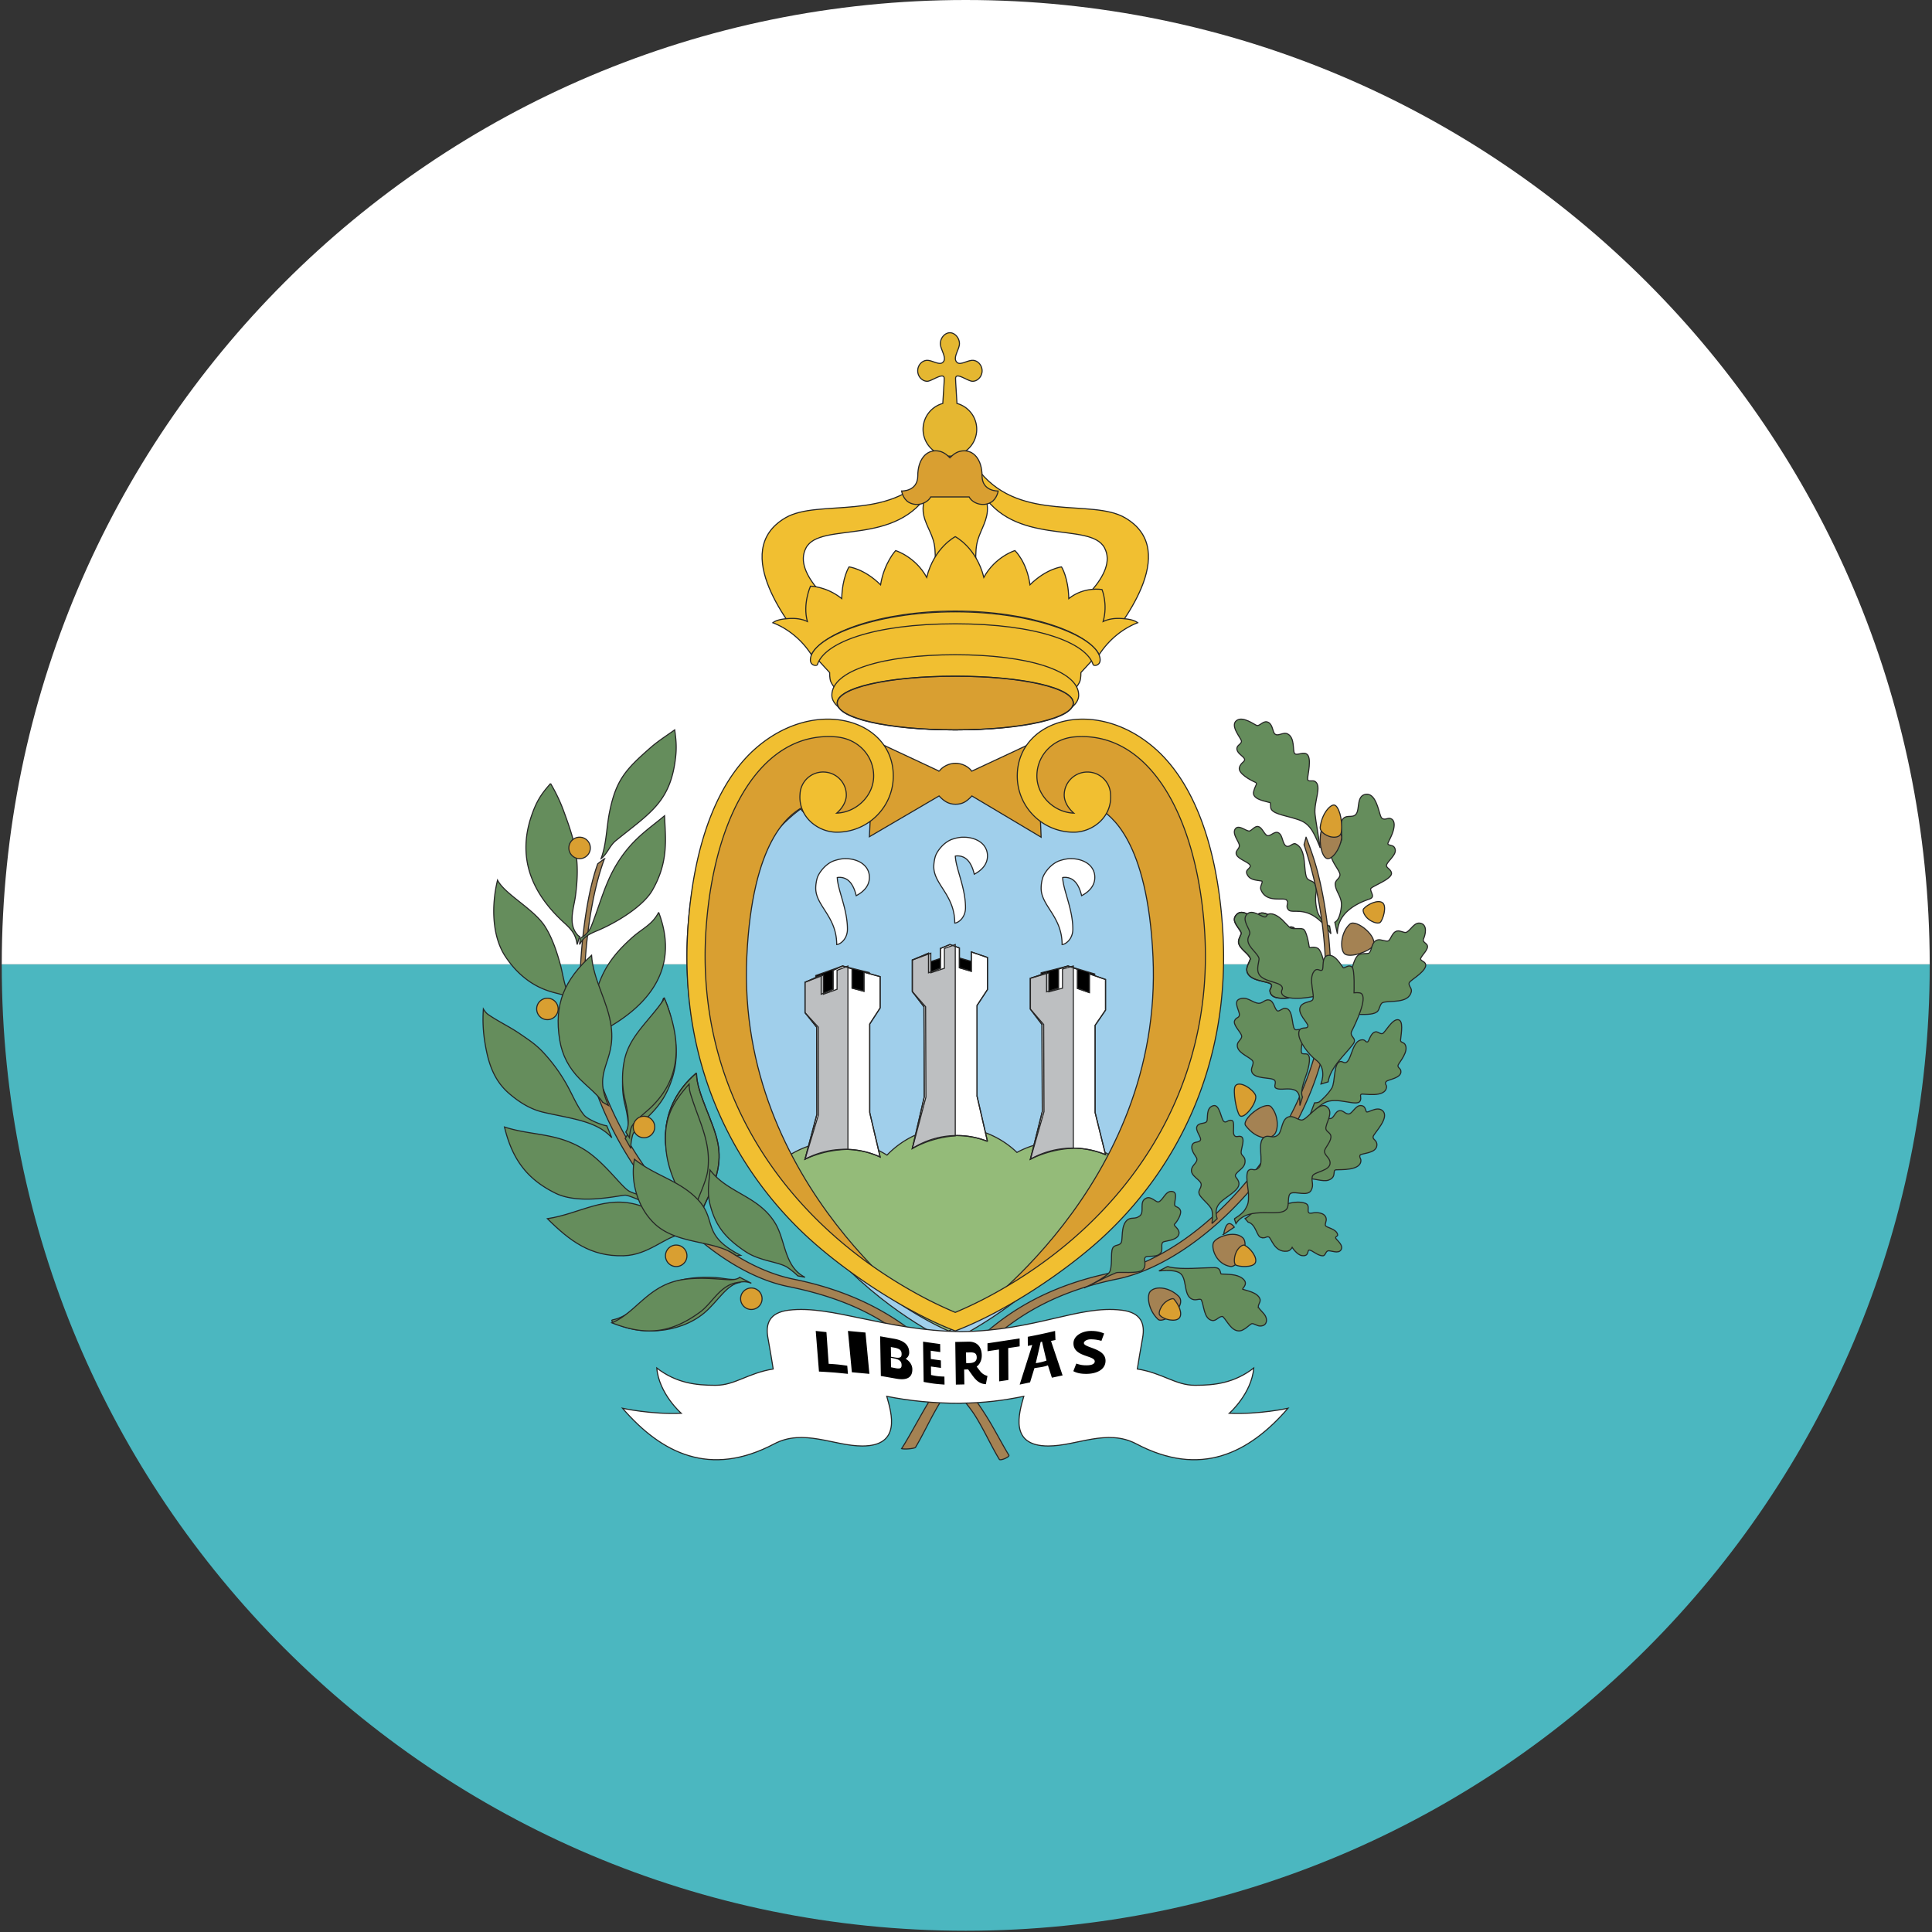 <?xml version="1.0" encoding="UTF-8"?> <svg xmlns="http://www.w3.org/2000/svg" height="180" width="180"><rect width="100%" height="100%" fill="#333333" stroke="none"/><g fill="none" fill-rule="evenodd"><path d="M179.788 89.842v.1c0 49.673-40.21 89.941-89.813 89.941-49.602 0-89.812-40.268-89.812-89.941v-.1h179.625z" fill="#4BB7C0"></path><path d="M179.788 89.842C179.734 40.214 139.544 0 89.975 0 40.407 0 .217 40.214.163 89.842h179.625z" fill="#FFF"></path><path d="M127.879 88.18c-.364.458-1.95 1.048-2.538.73-.512-.277-.506-1.98.423-2.815.586-.526 2.77 1.26 2.115 2.085h0zM114 115c.07-.377.212-.897.443-.983.217-.08.427.135.557.314l-1 .669h0zM116.861 103.557c.609-.464 1.3-.722 1.562-.44.702.76.737 2.213.25 2.637-.491.428-1.633.394-2.618-.883-.207-.27.192-.846.806-1.314h0z" fill="#A48253" stroke="#262626" stroke-width=".1"></path><path d="M116.972 102.039c.233.607-1.04 2.301-1.465 1.9-.295-.277-.696-2.41-.407-2.778.408-.522 1.669.35 1.872.878h0z" fill="#D99F31" stroke="#262626" stroke-width=".1"></path><path d="M56.32 80c-1.737 4.608-2.251 12.314-1.653 15.88 1.87 11.144 10.924 21.606 19.281 23.3 7.207 1.46 11.515 4.734 14.482 8.117a36.719 36.719 0 013.425 4.578c.792 1.25 1.47 2.614 2.136 3.694.108.174-.792.55-.887.394-.704-1.148-1.351-2.595-2.162-3.921-.923-1.509-2.508-3.052-3.887-4.693-2.934-3.494-6.84-6.12-13.612-7.483-8.006-1.612-17.324-11.926-19.184-23.016-.605-3.603-.16-11.965 1.432-16.379l.63-.471h0zM107.155 120.339c.435-.528 1.696-.472 2.62.4.46.434.156 1.084-.39 1.6-.549.518-1.247.807-1.484.586-.923-.863-1.066-2.199-.746-2.586h0z" fill="#A48253" stroke="#262626" stroke-width=".1"></path><path d="M108.049 122.522c-.16-.195.095-.792.433-1.119.3-.29.787-.488.892-.367.414.477.837 1.325.509 1.745-.33.421-1.476.18-1.834-.26h0z" fill="#D99F31" stroke="#262626" stroke-width=".1"></path><g stroke="#262626" stroke-width=".1"><path d="M69 119.477c-1.27.127-2.127 1.803-3.4 2.858-2.345 1.942-6.102 2.136-8.498.839-.1-.055-.15-.176-.037-.2 2.978-.615 3.366-4.313 9.575-3.949.728.043 1.035.178 1.766.178l.594.274h0zM65 114.898c-.515.019-1.063.019-1.571.105-1.517.258-3.019 1.926-5.325 1.993-3.069.09-5.006-1.37-7.104-3.453 3.052-.464 5.41-2.243 8.56-1.242 1.614.513 3.512 2.566 5.027 2.271l.413.326h0zM64.844 100l.047.02c.036 1.89 1.614 4.465 2.001 6.541.334 1.79-.147 3.284-.903 4.95-.189.416-.632 1.25-.65 1.66-.016.38.248.733.47 1.048.078.111.55.672.501.781-1.886-1.482-.777-.516-1.562-1.882-.404-.704-.887-1.344-1.288-2.053-2.117-3.747-2.157-7.997 1.384-11.065h0z" fill="#658D5C"></path><path d="M64.844 100l.047.02c.036 1.89 1.614 4.465 2.001 6.541.334 1.79-.147 3.284-.903 4.95-.189.416-.632 1.25-.65 1.66-.016.38.248.733.47 1.048.078.111.55.672.501.781-1.886-1.482-.777-.516-1.562-1.882-.404-.704-.887-1.344-1.288-2.053-2.117-3.747-2.157-7.997 1.384-11.065h0z"></path><path d="M73.365 118.081c-.81-.53-2.563-.58-3.887-1.459-1.85-1.228-2.808-2.37-3.322-4.393-.311-1.227-.072-2.209-.008-3.229 1.666 2.19 4.56 2.397 6.108 5.018.94 1.592.816 4.014 2.744 4.982l-.67-.128a6.801 6.801 0 00-.965-.79zM59.966 111.43s-.93-.221-1.343-.448c-.716-.396-2.3-2.694-4.13-3.844-2.625-1.647-4.91-1.303-7.493-2.138.733 3.047 2.133 4.87 4.735 6.16 2.33 1.157 6.133.157 6.545.195.412.038 1.72.645 1.72.645l-.034-.57h0zM64.648 113.6c-.116-.825-1.055-2.012-1.448-2.78-.576-1.126-1.008-2.355-1.137-3.617-.277-2.72.347-4.187 2.14-6.203.013.59.093.798.271 1.348.75 2.307 1.8 4.215 1.46 6.724-.168 1.235-1.178 2.994-1.224 3.749-.024.39.197.85.393 1.179l-.455-.4h0zM57 106c-1.404-1.565-3.72-1.762-6.34-2.364-1.252-.287-2.276-.939-3.23-1.759-1.483-1.274-1.974-2.982-2.263-4.814A13.397 13.397 0 0145.034 94c.119.2.27.399.468.534.973.664 1.987 1.127 2.96 1.798.852.586 1.457.972 2.155 1.722.883.949 1.62 1.974 2.24 3.094.49.885.91 1.921 1.542 2.723.328.417 1.652.958 2.133 1.017L57 106h0zM61.367 85c1.881 4.963-.603 8.536-5.165 11L55 94.395c.784-3.187 1.347-4.756 3.868-7.02.996-.896 1.87-1.187 2.499-2.375h0z" fill="#658D5C"></path><path d="M68.61 117c-1.98-1.519-5.547-.973-7.67-3.034-1.56-1.512-2.218-3.897-1.832-5.966 1.886 1.52 4.078 1.937 5.793 3.644 2.018 2.009.3 3.357 4.099 5.311l-.39.045h0zM58.259 106.081l.006-.05c.52-.576.159-2.304-.012-2.997a7.843 7.843 0 01-.116-3.438c.247-1.405 1.075-2.673 1.925-3.836.379-.518 1.609-2.137 1.736-2.724.01-.05.068-.046.092.002.469.95.714 2.105.903 3.131.264 1.437.347 2.743-.19 4.377-.481 1.463-1.128 2.41-2.118 3.394-.419.416-1.404 1.332-1.549 1.828-.026.09-.193.75-.156 1.232l-.521-.919h0zM54 88l.066-.604c.447-.18.845-.647 1.025-1.1.78-1.956 1.254-3.945 2.349-5.751 1.42-2.345 2.942-3.257 4.477-4.545.072 2.072.42 4.255-1.153 6.971-.893 1.542-3.498 3.07-5.12 3.74-.724.301-1.243.545-1.644 1.289h0zM53.928 93.398L54 94c-1.237-1.64-1.651-1.156-3.361-1.85-1.49-.603-2.698-1.73-3.563-3.048-1.292-1.969-1.268-4.882-.722-7.102.693 1.34 3.407 2.684 4.449 4.357.67 1.076 1.085 2.354 1.418 3.566.166.607.354 1.828.61 2.33.19.374.767.874 1.097 1.145h0z" fill="#658D5C"></path><path d="M58.299 105.468c.505-.674.062-2.383-.1-3.156a8.425 8.425 0 01-.043-3.437c.365-1.974 1.794-3.297 3.057-4.896.249-.316.497-.635.692-.979 1.452 3.57 1.859 7.216-1.304 10.215-.477.452-1.625 1.325-1.8 1.874-.095.295-.128.607-.155.911l-.347-.532h0zM68.911 119s-.158.23-.902.23-3.071-.353-4.933.092c-2.807.67-3.966 3.07-6.076 3.923 3.206 1.262 5.552.951 8.219-.999 1.132-.827 1.83-2.445 3.388-2.739.711-.134.93-.114 1.393.05L68.911 119h0zM56 80c.512-1.374.5-2.902.787-4.328.604-3.007 1.506-3.985 3.799-5.996.73-.641 1.479-1.107 2.273-1.676.129.865.189 1.591.096 2.46-.451 4.249-2.361 5.251-5.564 7.85-.62.503-.781 1.209-1.391 1.69h0zM54 87.25l-.231.75c-.13-.976-.536-1.411-1.231-2.048-3.029-2.77-4.323-6.031-3.053-9.844.445-1.333.873-2.068 1.81-3.108a15.304 15.304 0 011.289 2.751c1.039 2.823 1.453 4.42 1.041 7.653-.146 1.142-.687 2.534.062 3.55.083.11.182.24.313.296h0z" fill="#658D5C"></path></g><path d="M117.496 115.298c.436.105.425-.116.698-.055.253.055.507 1.474 1.728 1.327.31-.037.466-.355.466-.355s.447.705.916.768c.675.092.482-.494.653-.513.275-.03.779.53 1.283.53.284 0 .244-.467.544-.467.3 0 .893.276 1.137-.063.319-.442-.424-.96-.478-1.118-.055-.158.21-.162.183-.314-.103-.562-1.05-.652-1.132-.85-.082-.198.132-.402.052-.71-.136-.524-.907-.542-1.256-.468-.809.174-.076-.657-.652-.891-.992-.403-2.434.36-2.803.21-.248-.1-.342-.13-.554-.165-.893-.15-1.717 1.106-2.281 1.368l.282.33c.757.206.778 1.331 1.214 1.436z" fill="#658D5C" stroke="#262626" stroke-width=".1"></path><g fill="#D99F31" stroke="#262626" stroke-width=".1"><path d="M51 93a1 1 0 110 2 1 1 0 010-2h0zM53 78.983a1 1 0 112 .034 1 1 0 01-2-.034h0zM60 104a1 1 0 110 2 1 1 0 010-2h0zM63 116a1 1 0 110 2 1 1 0 010-2h0zM70 120a1 1 0 110 2 1 1 0 010-2h0z"></path></g><g stroke="#262626" stroke-width=".1"><path d="M124.603 87l-.241-1.073a.854.854 0 00.174-.14c.283-.276.418-1.036.44-1.418.048-.828-.548-1.304-.577-1.993-.016-.358.377-.486.44-.825.082-.43-1.096-1.473-.787-2.289.21-.552.718-.267.924-.987.179-.627-.358-1.745.313-2.121.405-.226.988.137 1.184-.588.149-.548.034-1.484.801-1.562 1.043-.106 1.2 2.01 1.47 2.22.301.233.54-.069.83.045.435.172.328.78.23 1.13-.114.408-.31.744-.477 1.122-.032.075-.033.146.055.18.274.105.508.06.603.424.13.493-.62 1.032-.787 1.423-.13.304.377.382.443.785.094.569-1.796 1.207-1.941 1.474-.017.373.474.759-.122.96-1.498.507-2.992 1.46-2.975 3.233h0zM123.877 86.285L124 87c-1.951-2.924-3.543-1.763-3.962-2.238-.318-.361.088-.622-.172-.905-.275-.3-1.915.335-2.402-.999-.101-.277.26-.736.077-.773-.414-.085-.974-.073-1.258-.467-.12-.164-.221-.389-.066-.566.08-.092.175-.17.242-.274.254-.395-1.288-.7-1.292-1.288-.004-.336.42-.458.264-.873-.135-.363-.603-.963-.364-1.358.29-.479.94.123 1.301.167.178.021.48-.417.773-.426.467-.014.666.894 1.023.858.348-.036.743-.604 1.124-.11.266.343.26 1.346.881 1.055.149-.07.37-.259.536-.183.995.45.741 2.126.989 3.017.132.478.607.373.777.669.082.143.15.31.164.478.012.145-.009.287-.028.43-.077.577-.025 1.096.116 1.662.11.45.715 1.286 1.154 1.409h0z" fill="#658D5C"></path><path d="M121.684 78c.31.792.757 2.016 1.054 3.159 1.393 5.36 1.521 11.553.925 15.132-1.836 11.022-11.701 21.276-19.597 22.877-6.704 1.36-10.666 4.31-13.48 7.465a27.012 27.012 0 00-3.224 4.407c-.818 1.409-1.355 2.617-2.08 3.83a1.336 1.336 0 01-.23.064c-.16.031-.362.055-.554.063-.195.008-.369 0-.473-.026l-.025-.007c.102-.16.204-.317.304-.483.692-1.16 1.294-2.29 2.085-3.632.79-1.338 1.723-2.75 2.993-4.208 2.928-3.363 7.09-6.615 14.202-8.067 8.279-1.69 17.733-12.12 19.585-23.234.603-3.62.59-9.869-1.674-16.64l.188-.7h0z" fill="#A48253"></path><path d="M124.115 94.79c.44-.02.714-.75.847-1.068.173-.414.25-.827.267-1.268.027-.641-.475-1.767.615-1.615 0 0 .23-1.503.702-1.85.307-.225.856-.097.989-.186.314-.212.192-1.128.87-1.245.263-.046.734.191.935.1.25-.114.34-.802.82-.918.3-.073.698.222.894.11.414-.235.728-.98 1.313-.83.66.168.427 1.083.26 1.457-.12.268.213.365.332.562.221.37-.516.957-.607 1.283-.036.121.29.269.37.348.491.479-.772 1.325-1.112 1.59-.101.078-.32.235-.333.361-.026.269.291.464.21.792-.278 1.11-1.972.783-2.637.986-.269.081-.308.578-.473.786-.533.667-2.867.023-3.494.545-.374.312-.676.85-.883 1.27l.115-1.21h0zM116.494 89.323c-.178-.527-1.02-.89-1.108-1.525-.04-.288.287-.779.26-.864-.145-.458-.937-1.049-.532-1.619.524-.736 1.27.024 1.89.198.102-.037.136-.366.378-.429.95-.243 1.777 1.246 2.027 1.336.737.27 1.314-.988 1.715 1.76.315-.072.744-.148.934.165.783 1.295.326 4.087 1.891 4.837l.051.099c-.021.11-.072.934-.302.665-.396-.463-.707-1.121-1.396-1.238-.727-.122-3.903.986-3.988-.406-.01-.164.22-.39.144-.55-.181-.382-2.089-.248-2.29-1.277-.078-.404.217-.772.326-1.152h0z" fill="#658D5C"></path><path d="M116.494 89.323c-.178-.527-1.02-.89-1.108-1.525-.04-.288.287-.779.26-.864-.145-.458-.937-1.049-.532-1.619.524-.736 1.27.024 1.89.198.102-.037.136-.366.378-.429.95-.243 1.777 1.246 2.027 1.336.737.27 1.314-.988 1.715 1.76.315-.072.744-.148.934.165.783 1.295.326 4.087 1.891 4.837l.051.099c-.021.11-.072.934-.302.665-.396-.463-.707-1.121-1.396-1.238-.727-.122-3.903.986-3.988-.406-.01-.164.22-.39.144-.55-.181-.382-2.089-.248-2.29-1.277-.078-.404.217-.772.326-1.152h0z"></path><path d="M124.897 94c-1.234-1.824-1.786-1.136-3.66-1.001-.427.03-1.868.088-1.843-.6.007-.196.163-.247.035-.483-.272-.504-1.96-.412-2.215-1.346-.131-.484.148-1.135.077-1.318-.236-.607-1.284-1.174-.973-1.97.042-.105.103-.202.123-.316.063-.35-.69-1.155-.355-1.673.39-.602 1.07-.126 1.587.097.37.16.277-.152.522-.229.428-.135.96.254 1.247.515.16.147.668.724.797.781.303.134.816-.018 1.167.1.314.105.528 1.364.575 1.685l.061.04c.287-.059.71-.056.882.21.782 1.215.398 4.117 2.076 4.998l-.103.51h0zM112.912 114c.045-.369.086-.867 0-1.23-.122-.522-1.166-1.18-1.212-1.634-.03-.29.17-.365.211-.726.057-.487-1.029-.799-.9-1.469.078-.41.542-.607.498-.971-.024-.203-.574-.705-.457-1.226.096-.422.51-.254.75-.466.263-.232-.517-.94-.268-1.365.197-.338.737-.19.89-.429.158-.247-.127-1.28.624-1.473.595-.152.716 1.258.968 1.463.239.195.347-.154.72-.098.368.056.084 1.048.23 1.347.157.325.407.067.661.167.41.162.006 1.124.006 1.458 0 .35.334.35.364.763.049.672-.53.842-.836 1.256-.085.114-.092.22.002.332.55.655.162 1.05-.374 1.477-.832.664-1.81 1.032-1.39 2.37l-.488.454h0zM121.525 109.786c.882-.044 1.726.356 2.26.16.795-.292.31-.923.693-.958.383-.036 2.316.108 2.314-.873 0-.189-.156-.262-.087-.475.07-.213 1.524-.141 1.576-.934.033-.505-.418-.51-.348-.817.07-.306 1.627-1.808.85-2.43-.534-.429-1.41.32-1.492.1-.108-.285-.132-.523-.486-.557-.513-.048-.822.784-1.157.784-.335 0-.487-.342-.83-.31-.45.04-.518.74-.901.74s-.98-.217-.98-.217L121 109.826s.32-.03.525-.04h0zM122 104s.751-.89 1.357-1.235c1.175-.673 3.085.41 3.37-.2.144-.31-.075-.537.108-.62.182-.082 2.266.387 2.348-.684.016-.193-.217-.29-.036-.496.181-.206 1.497-.306 1.365-1.013-.041-.227-.328-.29-.254-.517.073-.227 1.059-1.292.638-1.945-.123-.191-.433-.154-.41-.387.074-.724.288-1.842-.238-1.9-.566-.063-1.226 1.243-1.447 1.294-.274.062-.437-.245-.71-.145-.455.165-.528.93-.71.93-.182 0-.168-.213-.46-.207-.893.022-.968 1.65-1.415 2.05-.254.227-.405-.08-.656-.021-.618.144-.436 1.902-.763 2.461-.329.56-1.038 1.22-1.184 1.304-.146.083-.432.082-.432.082L122 104h0zM123 79s-.52-1.4-.964-1.91c-.47-.541-.808-.655-1.662-.906-.755-.222-1.934-.401-1.984-.946-.05-.545.02-.442-.196-.494-.693-.168-1.56-.379-1.394-1.01.165-.633.421-.731.124-.864-.438-.195-1.591-.812-1.453-1.353.137-.542.65-.549.434-.88-.156-.238-.711-.499-.667-.931.03-.296.437-.391.425-.654-.013-.263-1.102-1.43-.461-1.918.584-.444 1.616.35 1.88.45.264.1.568-.415.955-.33.497.109.523.794.67 1.037.267.443.816-.134 1.245.079.716.354.467 1.572.66 1.819.192.246.721-.147 1.096.043.584.296.085 2.075.123 2.367.038.293.462.041.705.215.644.462-.14 1.864-.016 3.048.042.409.149 1.044.149 1.044L123 79h0zM117.227 121.775c.187.32.528.54.685.869.223.462.015.931-.547.897-.244-.015-.467-.201-.7-.22-.19-.014-.729.702-1.252.678-.712-.03-1.052-.894-1.487-1.336-.346-.072-.6.434-.985.365-.79-.141-.752-1.387-1.025-1.935-.218-.161-.547.179-.985-.129-.677-.474-.323-1.967-1.05-2.384-.639-.368-1.991-.124-1.874-.186l.754-.389c.047-.024.191.044.239.054 1.235.244 2.89.043 4.156.043.607 0 .51.487.607.586l.05.008c.63.043 1.383-.002 1.92.392.651.48.035.909.033 1.016l.03.014.137.046.425.124c.329.105.697.25.918.528.322.406-.04.596-.05.959h0zM101 120s2.232-1.038 2.414-1.56c.28-.798-.026-2.008.365-2.297.255-.19.51-.095.677-.364.168-.269-.05-1.572.553-2.099.378-.33.718-.034 1.178-.394.496-.39-.13-1.35.628-1.666.446-.186.894.422 1.116.357.428-.124.653-1.07 1.28-.97.504.082.258.653.225 1.193-.018.311.42.167.55.602.095.317-.294.997-.555 1.25-.148.145.453.4.417.85-.053.646-1.174.691-1.434.795-.336.133-.033.692-.26 1.018-.365.52-1.3.197-1.467.445-.152.227.186.811-.243 1.17-.446.372-2.179.136-2.46.252-.835.343-1.516.7-1.516.7L101 120h0zM121.348 102.212l-.242.788c0-1.089-.043-1.607-1.36-1.54-.204.01-.413.033-.616.002-.669-.102-.153-.496-.366-.796-.26-.365-2.02-.037-2.165-.902-.055-.334.326-.732.046-.995-.422-.396-1.475-.74-1.362-1.467.047-.3.456-.516.397-.795-.08-.37-.836-1.016-.651-1.424.147-.326.417-.22.442-.527.03-.343-.583-1.199-.037-1.459.72-.342 1.207.327 1.824.376.359.028.602-.39.975-.308.484.105.487.868.798 1.024.114.057.457-.227.618-.245.866-.098.67 1.549.965 1.934.107.14.336 0 .49.048.542.165-.038 1.965.185 2.206.076.082.352.036.472.07.453.124.137 1.268.062 1.55-.168.63-.75 1.87-.475 2.46h0z" fill="#658D5C"></path><path d="M123.064 101c.328-.884.211-1.746-.44-2.228-.696-.517-1.625-1.745-1.624-2.456.002-.84.817-.328.855-.725.028-.297-1.071-1.186-.68-1.84.256-.424.936-.374 1.108-.587.286-.355-.423-1.927.138-2.659.31-.402.549.025.754-.123.2-.145-.12-1.346.636-1.381.729-.034 1.264 1.218 1.38 1.18.236-.078.516-.33.782-.073.258.251.177 2.387.177 2.387s.495-.049.654.05c.658.416-.524 2.84-.857 3.506-.285.567.548.638.121 1.22-.702.96-2.106 2.112-2.328 3.524l-.676.205h0zM115 113.547s.756-.427 1.029-.903c.268-.47.302-.64.292-1.382-.007-.452-.367-2.005.039-2.253.333-.202.518.195.934-.233.507-.522-.236-2.329.485-2.817.436-.294.829.226 1.332-.265.343-.334.285-1.46.96-1.645.424-.116.761.244 1.162.303.49.072 1.607-1.705 2.307-1.289.307.182.397.438.341.805-.06.396-.266.745-.345 1.132-.101.497.516.453.46.979-.052.499-.595.977-.595 1.3 0 .355.49.585.521 1.021.06.826-1.525.843-1.653 1.296-.127.45.182.786-.118 1.315-.324.572-1.44.066-1.875.26-.364.161-.143 1.057-.364 1.416-.609.99-3.554-.4-4.764 1.413l-.148-.453h0z" fill="#658D5C"></path></g><g stroke="#262626" stroke-width=".1"><path d="M128.82 84.116c.417.333.013 1.628-.24 1.826-.217.17-.83-.056-1.185-.394-.323-.308-.477-.739-.351-.88.386-.436 1.359-.886 1.776-.552h0z" fill="#D99F31"></path><path d="M115.782 115.317c.687.654-.404 2.809-1.154 2.677-1.29-.226-1.755-1.59-1.599-2.153.16-.58 1.99-1.25 2.753-.524h0z" fill="#A48253"></path><path d="M115.123 117.845c-.2-.15-.149-.834.104-1.29.228-.412.583-.612.73-.54.54.264 1.218 1.148 1.002 1.63-.215.478-1.572.396-1.836.2h0z" fill="#D99F31"></path><path d="M123.652 79.993c-.45-.092-.802-1.329-.587-2.456.202-1.058 2.096-.39 1.924.602-.188 1.085-.897 1.945-1.337 1.854h0z" fill="#A48253"></path><path d="M124.322 75.005c.381.083.785 1.273.652 2.483-.063.585-.72.553-1.057.459-.362-.102-.971-.438-.913-.9.16-1.292.968-2.12 1.318-2.042h0z" fill="#D99F31"></path></g><path d="M56.16 102.698c-.492-.737-1.54-1.557-2.132-2.157-1.018-1.033-1.65-2.216-1.882-3.64-.549-3.364.453-5.627 2.967-7.901.159 2.36 1.54 4.317 1.833 6.674.42 3.38-1.783 4.017-.253 7.326l-.533-.302h0z" fill="#658D5C" stroke="#262626" stroke-width=".1"></path><path d="M77.701 64s-.218-.284-.301-.496c-.12-.307-.105-.843-.105-.843L76 61.251l2.452-2.424 4.661-1.39L89 57l5.887.437 4.662 1.39L102 61.251l-1.294 1.41s.015.536-.105.843c-.083.212-.302.496-.302.496l-5.336-1.716L89 62.006l-5.963.278L77.701 64h0z" fill="#F1BF31" stroke="#262626" stroke-width=".1"></path><path d="M86.636 44.044c-3.844 4.61-10.375 2.4-13.453 4.195-5.356 3.122.693 10.345 1.79 11.761l5.041-1.585c-2.144-1.784-6.215-4.905-4.921-7.367 1.326-2.524 8.502-.009 11.584-5.397.649-1.133.152-1.838-.041-1.607h0z" fill="#F1BF31" stroke="#262626" stroke-width=".1"></path><path d="M78.167 59.28L78 59.183 79 59l-.833.28z" fill="#D99F31" stroke="#262626" stroke-width=".1"></path><path d="M78.167 59.28L78 59.183 79 59l-.833.28z" stroke="#262626" stroke-width=".1"></path><path d="M79.887 58l.113.133L78 59l.452-.363c.503-.181.98-.394 1.435-.637h0z" fill="#F1BF31" stroke="#262626" stroke-width=".1"></path><path d="M79.887 58l.113.133L78 59l.452-.363c.503-.181.98-.394 1.435-.637h0z" stroke="#262626" stroke-width=".1"></path><path d="M91.364 44.044c3.844 4.61 10.375 2.4 13.453 4.195 5.356 3.122-.693 10.345-1.79 11.761l-5.041-1.585c2.144-1.784 6.215-4.905 4.922-7.367-1.327-2.524-8.504-.009-11.585-5.397-.649-1.133-.152-1.838.041-1.607h0z" fill="#F1BF31" stroke="#262626" stroke-width=".1"></path><path d="M89.023 54h-2.044s.314-1.969.06-3.308c-.206-1.09-.933-1.935-1.03-3.04-.136-1.56 1.209-3.652 1.209-3.652h3.61s1.298 2.092 1.162 3.651c-.096 1.106-.777 1.951-.984 3.041-.253 1.34.061 3.308.061 3.308h-2.044 0z" fill="#F1BF31" stroke="#262626" stroke-width=".1"></path><path d="M89.16 37.588l-.117-1.907-.015-.382c-.028-.716 1.118.223 1.585.223.466 0 .887-.439.887-.975 0-.537-.421-.976-.887-.976h0c-.476 0-1.106.45-1.414.22-.516-.388.191-1.22.191-1.77 0-.537-.423-1.021-.89-1.021s-.89.484-.89 1.02c0 .551.704 1.407.192 1.77-.326.231-.955-.219-1.414-.219-.467 0-.888.439-.888.976 0 .536.421.975.888.975.43 0 1.61-.938 1.583-.223l-.014.368-.119 1.921a2.5 2.5 0 101.323 0z" fill="#E5B731" stroke="#262626" stroke-width=".1"></path><path d="M90.293 46.3h-3.58c-.303.569-1.26.954-2.043.5-.556-.322-.67-1.055-.67-1.055s1.499.06 1.507-1.411c0-1.492.772-2.467 1.881-2.32.485.065.812.336 1.112.638.3-.302.629-.574 1.114-.637 1.11-.146 1.88.827 1.88 2.307 0 1.484 1.506 1.424 1.506 1.424s-.114.732-.67 1.054c-.786.456-1.749.065-2.037-.5h0z" fill="#D99F31" stroke="#262626" stroke-width=".1"></path><path d="M89 61c6.734 0 11.5 1.47 11.5 3.774C100.5 66.617 95.734 68 89 68s-11.5-1.383-11.5-3.226C77.5 62.47 82.266 61 89 61z" fill="#F1BF31" stroke="#262626" stroke-width=".1"></path><path d="M78 65.5c0-1.38 4.67-2.5 11-2.5 6.332 0 11 1.12 11 2.5S95.332 68 89 68c-6.33 0-11-1.12-11-2.5h0z" fill="#D99F31" stroke="#262626" stroke-width=".1"></path><path d="M78 65.502C78 64.075 82.615 63 89 63s11 1.075 11 2.502C100 66.929 95.385 68 89 68s-11-1.071-11-2.498h0z" stroke="#262626" stroke-width=".1"></path><path d="M72 58.017c.317-.253.875-.35 1.465-.391.693-.047 1.27.049 1.758.279-.459-1.628.287-3.294.287-3.294s1.468.006 2.912 1.156c.047-1.973.678-2.951.678-2.951s1.406.155 2.94 1.667c.329-2.037 1.404-3.187 1.404-3.187s1.841.567 2.894 2.494C87.04 50.998 89 50 89 50s1.96.998 2.662 3.79c1.053-1.927 2.895-2.494 2.895-2.494s1.109 1.03 1.404 3.187c1.533-1.512 2.94-1.667 2.94-1.667s.63.978.677 2.951c1.444-1.15 3.095-.838 3.095-.838s.563 1.348.104 2.976c.489-.23 1.065-.326 1.757-.279.59.04 1.149.138 1.466.39-1.367.526-2.685 1.565-3.598 2.984-1-2.024-6.39-4.065-13.402-4.065S76.597 58.976 75.598 61c-.913-1.42-2.23-2.458-3.598-2.983z" fill="#F1BF31" stroke="#262626" stroke-width=".1"></path><path d="M75.5 61.478C75.5 59.488 81.296 57 89 57s13.5 2.488 13.5 4.478c0 .552-.603.607-.658.437-.647-2.018-5.138-3.796-12.842-3.796-7.704 0-12.195 1.778-12.843 3.796-.054.17-.657.115-.657-.437h0z" fill="#F1BF31" stroke="#262626" stroke-width=".1"></path><path d="M109 93.09C109 115.92 88.5 125 88.5 125S68 116.205 68 91.358c0-22.17 20.135-19.215 20.135-19.215C92.069 72.073 109 69.187 109 93.09z" fill="#A0CFEB" stroke="#262626" stroke-width=".1"></path><path d="M94.746 107.368a8.582 8.582 0 014.106-1.036c2.424 0 4.61.994 6.148 2.587C98.942 119.52 88.38 124 88.38 124h0S78.094 119.774 72 108.87a8.525 8.525 0 016.1-2.539c1.671 0 3.229.473 4.54 1.289a8.521 8.521 0 016.179-2.62c2.31 0 4.403.904 5.927 2.368h0z" fill="#94BB79" stroke="#262626" stroke-width=".1"></path><path d="M89.766 78c1.243 0 2.234.66 2.234 1.74 0 .767-.5 1.324-1.229 1.708-.27-1.135-.787-1.708-1.571-1.708a.96.96 0 00-.195.02c.044 1.166.948 2.92.948 4.807 0 .96-.71 1.433-1 1.433 0-2.618-1.953-3.592-1.953-5.244 0-.264.037-.588.127-.914.147-.529.806-1.385 1.589-1.65.575-.194.955-.194 1.05-.191h0zM78.766 80C80.01 80 81 80.66 81 81.74c0 .767-.5 1.325-1.229 1.708-.27-1.136-.787-1.709-1.572-1.709a.912.912 0 00-.194.021c.043 1.166.948 2.92.948 4.807 0 .96-.71 1.433-.999 1.433 0-2.618-1.954-3.592-1.954-5.245 0-.263.037-.587.127-.912.147-.53.806-1.386 1.589-1.65.575-.195.954-.196 1.05-.192h0zM99.766 80c1.243 0 2.234.66 2.234 1.74 0 .767-.5 1.325-1.229 1.708-.27-1.136-.787-1.709-1.571-1.709a.912.912 0 00-.195.021c.043 1.166.948 2.92.948 4.807 0 .96-.71 1.433-1 1.433 0-2.618-1.953-3.592-1.953-5.245 0-.263.037-.587.127-.912.147-.53.806-1.386 1.589-1.65.575-.195.954-.196 1.05-.192h0z" fill="#FFF" stroke="#262626" stroke-width=".1"></path><path d="M76.005 93L76 90.885 78.497 90l2.498.613L81 93h-4.995z" fill="#000" stroke="#262626" stroke-width=".1"></path><path d="M81.03 103.656l.97 4.139a7.917 7.917 0 00-3.292-.714A7.915 7.915 0 0075 108l1.107-4.178-.025-8.128L75 94.346v-2.829l1.506-.664v1.777l1.108-.458v-1.77L78.5 90l.886.264v1.796l1.107.296v-1.779L82 90.99v2.92l-.97 1.495v8.252h0z" fill="#FFF" stroke="#262626" stroke-width=".1"></path><path d="M79 103.336V90h0l-1.013.402v1.77l-1.266.459v-1.778L75 91.517v2.828l1.237 1.348.03 8.129L75 108a10.078 10.078 0 014-.917V103.336h0z" fill="#BDBFC1" stroke="#262626" stroke-width=".1"></path><path d="M81.03 103.656l.97 4.139a7.917 7.917 0 00-3.292-.714A7.915 7.915 0 0075 108l1.107-4.178-.025-8.128L75 94.346v-2.829l1.506-.664v1.777l1.108-.458v-1.77L78.5 90l.886.264v1.796l1.107.296v-1.779L82 90.99v2.92l-.97 1.495v8.252h0z" stroke="#262626" stroke-width=".1"></path><path d="M97.005 93L97 90.63l2.497-.63 2.498.742L102 93h-4.995zM86.005 92L86 89.822 88.497 89l2.498.709L91 92h-4.995z" fill="#000" stroke="#262626" stroke-width=".1"></path><path d="M91.03 102.133l.97 4.206a7.713 7.713 0 00-2.848-.543A7.769 7.769 0 0085 107l1.108-4.79-.026-8.413L85 92.382v-2.94l1.506-.635v1.827l1.108-.424v-1.844L88.5 88l.885.32v1.845l1.108.328v-1.804l1.507.516v2.993l-.97 1.475v8.46h0z" fill="#FFF" stroke="#262626" stroke-width=".1"></path><path d="M89 105.818V88h0l-1.012.367v1.844l-1.266.422v-1.826L85 89.442v2.94l1.237 1.415.03 8.413L85 107a9.777 9.777 0 014-1.176v-.006h0z" fill="#BDBFC1" stroke="#262626" stroke-width=".1"></path><path d="M91.03 102.133l.97 4.206a7.713 7.713 0 00-2.848-.543A7.769 7.769 0 0085 107l1.108-4.79-.026-8.413L85 92.382v-2.94l1.506-.635v1.827l1.108-.424v-1.844L88.5 88l.885.32v1.845l1.108.328v-1.804l1.507.516v2.993l-.97 1.475v8.46h0z" stroke="#262626" stroke-width=".1"></path><path d="M102.03 103.656l.97 3.924a7.957 7.957 0 00-3.07-.613A7.967 7.967 0 0096 108l1.107-4.43-.025-8.12L96 94.02v-2.878l1.506-.5v1.765l1.108-.34v-1.782L99.5 90l.886.308v1.784l1.107.385v-1.744l1.507.523v2.855l-.97 1.417v8.128h0z" fill="#FFF" stroke="#262626" stroke-width=".1"></path><path d="M100 103.247V90l-1.012.285v1.782l-1.266.34v-1.765l-1.722.5v2.878l1.237 1.43.03 8.12L96 108a10.086 10.086 0 014-1.022v-3.731h0z" fill="#BDBFC1" stroke="#262626" stroke-width=".1"></path><path d="M102.03 103.656l.97 3.924a7.957 7.957 0 00-3.07-.613A7.967 7.967 0 0096 108l1.107-4.43-.025-8.12L96 94.02v-2.878l1.506-.5v1.765l1.108-.34v-1.782L99.5 90l.886.308v1.784l1.107.385v-1.744l1.507.523v2.855l-.97 1.417v8.128h0z" stroke="#262626" stroke-width=".1"></path><path d="M87.506 71.847c.318-.445.928-.734 1.516-.734.589 0 1.197.29 1.516.734L96.625 69 97 78l-6.449-3.843c-.486.511-.86.774-1.529.774-.668.001-1.106-.32-1.53-.774L81 77.956 81.419 69l6.087 2.847z" fill="#D99F31" stroke="#262626" stroke-width=".1"></path><path d="M113 89.117C113 78.981 108.98 68 101.007 68c-2.725 0-5.646 1.41-5.646 4.07s1.56 4.617 3.889 4.617c2.328 0 3.184-1.363 3.184-1.363.967.638 4.48 2.84 4.987 13.812C108.408 110.522 90 123 90 123s23-9.804 23-33.883h0zM64 89.117C64 78.981 68.02 68 75.994 68c2.724 0 5.645 1.41 5.645 4.07s-1.56 4.617-3.888 4.617c-2.329 0-3.185-1.363-3.185-1.363-.967.638-4.48 2.84-4.987 13.812C68.593 110.522 87 123 87 123s-23-9.804-23-33.883h0z" fill="#D99F31" stroke="#262626" stroke-width=".1"></path><path d="M89 124c-4.71-1.793-10.172-5.48-13.578-8.577-6.485-5.898-12.26-15.648-11.321-29.086.593-8.486 3.11-13.859 6.368-16.67 5.571-4.808 12.756-2.62 12.756 2.63 0 2.888-2.355 5.236-5.258 5.236-1.758 0-3.614-1.42-3.43-3.552a2.153 2.153 0 012.155-2.054c1.192 0 2.157.962 2.157 2.148 0 .656-.431 1.288-.896 1.682 1.835-.065 3.444-1.616 3.444-3.46 0-1.891-1.443-3.473-3.506-3.643-6.896-.571-11.352 7.23-12.104 17.81-1.069 15.031 7.165 27.182 19.537 34.02A37.464 37.464 0 0089 122.272a37.41 37.41 0 003.676-1.786c12.372-6.838 20.606-18.99 19.537-34.021-.752-10.58-5.208-18.381-12.104-17.81-2.063.17-3.505 1.752-3.505 3.643 0 1.844 1.608 3.395 3.443 3.46-.464-.394-.897-1.026-.897-1.682 0-1.186.966-2.148 2.158-2.148 1.16 0 2.106.912 2.156 2.054.183 2.132-1.673 3.552-3.43 3.552-2.904 0-5.258-2.348-5.258-5.236 0-5.25 7.184-7.438 12.755-2.63 3.258 2.811 5.776 8.184 6.368 16.67.939 13.438-4.836 23.188-11.321 29.086C99.172 118.52 93.71 122.207 89 124h0z" fill="#F1BF31" stroke="#262626" stroke-width=".1"></path><path d="M89.487 130.732c2.262-.027 3.963-.248 5.897-.64-.457 1.594-1.369 4.628 2.278 4.628 2.653 0 5.47-1.641 8.206-.198 5.974 3.15 10.485.9 14.132-3.317 0 0-2.696.592-5.47.468 0 0 2.078-1.82 2.279-4.218-1.824 1.406-3.648 1.611-5.472 1.611-1.822 0-2.988-1.132-5.376-1.52.135-.848.279-1.712.494-2.903.234-1.3-.114-2.356-1.955-2.578-4.004-.483-7.883 1.891-14.97 2.006-7.134-.115-12.025-2.49-16.03-2.006-1.84.222-2.189 1.278-1.955 2.578.215 1.191.36 2.055.493 2.904-2.386.387-3.553 1.519-5.375 1.519-1.825 0-3.648-.205-5.472-1.611.201 2.397 2.28 4.218 2.28 4.218-2.774.124-5.471-.468-5.471-.468 3.647 4.217 8.158 6.467 14.132 3.317 2.736-1.443 5.553.198 8.206.198 3.647 0 2.735-3.034 2.279-4.629 2.07.42 4.36.652 6.869.652v-.01h0z" fill="#FFF" stroke="#262626" stroke-width=".1"></path><path d="M77.646 127.869a63.304 63.304 0 00-1.345-.084L76 124l.997.11.207 2.953c.101.006.549.033.847.063.339.034.886.114.886.114L79 128s-.836-.09-1.354-.131zM87.024 128.911c-.373-.047-.97-.16-.97-.16l-.027-1.872L86 125l1.592.224.005.37.005.375-.89-.125.012.771.935.131.01.698-.935-.131.01.793c.072.015.392.082.607.108.242.03.638.04.638.04L88 129s-.603-.04-.976-.089zM95 125.437l-1.068.162.016 2.971-.86.13-.016-2.971-1.068.162-.004-.737 2.996-.454.004.737zM101.285 128c-.648.01-.99-.098-1.285-.25l.276-.708c.367.118.581.168 1.011.16.473-.008.704-.15.708-.358.002-.138-.108-.235-.294-.323-.187-.088-.437-.16-.686-.254-.5-.188-1.014-.464-1.002-1.124.014-.749.881-1.13 1.577-1.142.626-.011.977.113 1.281.236l-.253.688a3.52 3.52 0 00-1.012-.143c-.391.006-.62.201-.622.341-.002.109.108.195.3.283.19.086.444.166.697.269.508.204 1.03.502 1.019 1.122-.016.852-.903 1.189-1.715 1.202zM83.016 126.407l.38.067c.564.1.608-.101.604-.346-.006-.295-.14-.476-.71-.577L83 125.5l.016.907zm-.002.977l.405.082c.47.094.585-.009.58-.287-.004-.32-.167-.512-.676-.614L83 126.5l.014.884zm.51 1.068l-1.458-.257L82 124.5l1.31.23c.9.159 1.386.567 1.399 1.268a.66.66 0 01-.331.594c.253.146.613.48.622.97.012.686-.392 1.08-1.476.89zM81 128l-1.634-.15L79 124l1.634.15L81 128zM90.31 126.995c.484-.008.696-.207.69-.527-.006-.335-.156-.475-.594-.468l-.406.007.018.993.292-.005zm1.543 1.967c-.632-.026-.972-.42-1.305-.887l-.353-.493c-.05.006-.104.007-.158.008l-.209.005.019 1.389-.792.016-.055-3.973 1.23-.027c.705-.015 1.226.38 1.239 1.264.006.43-.153.813-.476 1.061l.306.4c.172.221.364.37.701.47l-.147.767zM96.956 125.03c-.145.66-.3 1.315-.456 1.97a4.45 4.45 0 001-.239 85.77 85.77 0 01-.417-1.761l-.127.03zm1.046 3.327l-.37-1.155c-.197.082-.409.13-.622.167-.214.037-.43.062-.636.099l-.405 1.325L95 129l1.172-3.692-.41.088-.008-.85A48.328 48.328 0 0098.3 124l.034.845-.414.089 1.08 3.21-.998.213z" fill="#000"></path></g></svg> 